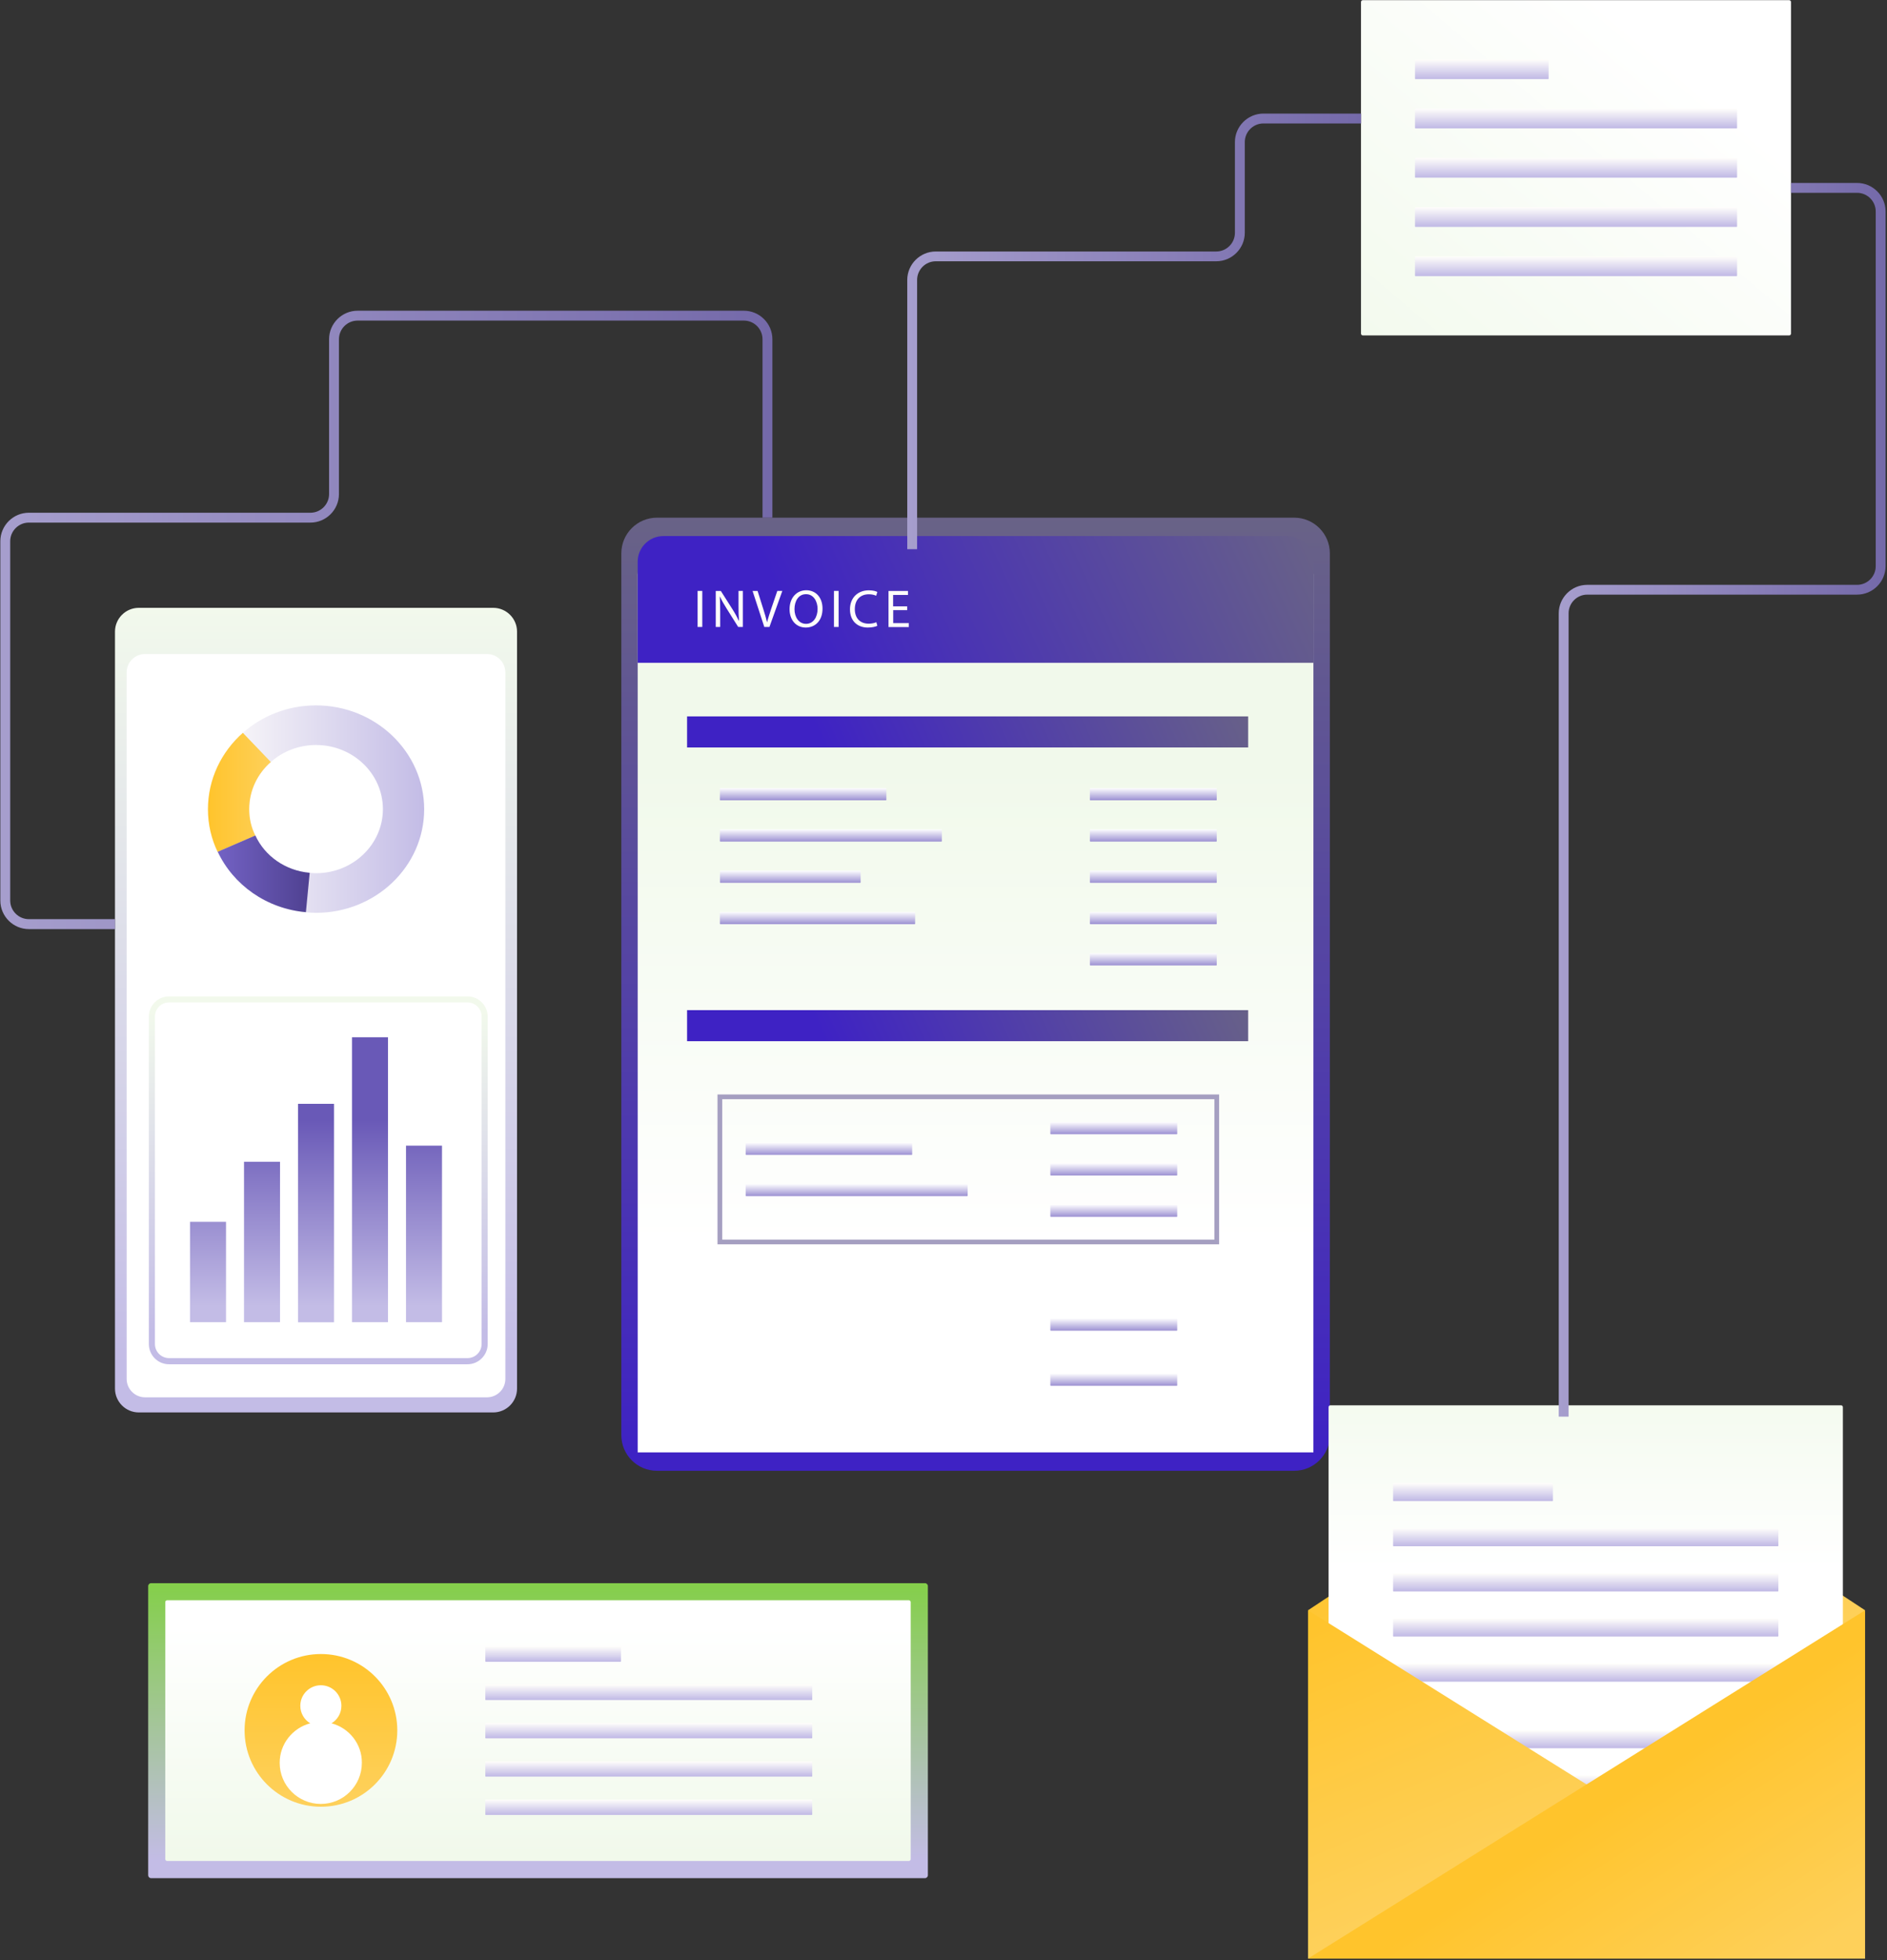 <svg width="1197" height="1243" viewBox="0 0 1197 1243" fill="none" xmlns="http://www.w3.org/2000/svg">
<rect x="0" y="0" width="1197" height="1243" fill="#333333" stroke="none"/>
<path d="M394.135 910.103V350.908C394.135 338.451 404.249 328.288 416.761 328.288H820.951C833.41 328.288 843.576 338.399 843.576 350.908V910.103C843.576 922.56 833.463 932.723 820.951 932.723H416.761C404.249 932.723 394.135 922.612 394.135 910.103Z" fill="url(#paint0_linear_36_1633)"/>
<path d="M833.15 364.303V921.049H404.51V364.303C404.51 350.856 415.405 340.015 428.804 340.015H808.804C822.254 339.963 833.15 350.856 833.15 364.303Z" fill="url(#paint1_linear_36_1633)"/>
<path d="M833.15 356.224V420.332H404.51V356.224C404.51 347.259 411.808 339.963 420.775 339.963H816.884C825.851 339.963 833.15 347.259 833.15 356.224Z" fill="url(#paint2_linear_36_1633)"/>
<path d="M791.756 454.314H435.842V474.015H791.756V454.314Z" fill="url(#paint3_linear_36_1633)"/>
<path d="M791.756 640.591H435.842V660.292H791.756V640.591Z" fill="url(#paint4_linear_36_1633)"/>
<path d="M561.952 507.528H456.956C456.799 507.528 456.643 507.372 456.643 507.216V500.075C456.643 499.919 456.799 499.763 456.956 499.763H561.952C562.109 499.763 562.265 499.919 562.265 500.075V507.216C562.265 507.372 562.161 507.528 561.952 507.528Z" fill="url(#paint5_linear_36_1633)"/>
<path d="M771.528 507.528H691.66C691.504 507.528 691.347 507.372 691.347 507.216V500.075C691.347 499.919 691.504 499.763 691.66 499.763H771.528C771.685 499.763 771.841 499.919 771.841 500.075V507.216C771.841 507.372 771.737 507.528 771.528 507.528Z" fill="url(#paint6_linear_36_1633)"/>
<path d="M771.528 533.693H691.66C691.504 533.693 691.347 533.536 691.347 533.38V526.239C691.347 526.083 691.504 525.927 691.66 525.927H771.528C771.685 525.927 771.841 526.083 771.841 526.239V533.38C771.841 533.588 771.737 533.693 771.528 533.693Z" fill="url(#paint7_linear_36_1633)"/>
<path d="M771.528 559.857H691.66C691.504 559.857 691.347 559.701 691.347 559.544V552.404C691.347 552.247 691.504 552.091 691.66 552.091H771.528C771.685 552.091 771.841 552.247 771.841 552.404V559.544C771.841 559.753 771.737 559.857 771.528 559.857Z" fill="url(#paint8_linear_36_1633)"/>
<path d="M746.452 719.292H666.584C666.427 719.292 666.271 719.136 666.271 718.979V711.839C666.271 711.683 666.427 711.526 666.584 711.526H746.452C746.608 711.526 746.765 711.683 746.765 711.839V718.979C746.765 719.188 746.661 719.292 746.452 719.292Z" fill="url(#paint9_linear_36_1633)"/>
<path d="M746.452 745.456H666.584C666.427 745.456 666.271 745.3 666.271 745.144V738.003C666.271 737.847 666.427 737.69 666.584 737.69H746.452C746.608 737.69 746.765 737.847 746.765 738.003V745.144C746.765 745.352 746.661 745.456 746.452 745.456Z" fill="url(#paint10_linear_36_1633)"/>
<path d="M746.452 771.673H666.584C666.427 771.673 666.271 771.516 666.271 771.36V764.22C666.271 764.063 666.427 763.907 666.584 763.907H746.452C746.608 763.907 746.765 764.063 746.765 764.22V771.36C746.765 771.516 746.661 771.673 746.452 771.673Z" fill="url(#paint11_linear_36_1633)"/>
<path d="M746.452 843.859H666.584C666.427 843.859 666.271 843.702 666.271 843.546V836.406C666.271 836.249 666.427 836.093 666.584 836.093H746.452C746.608 836.093 746.765 836.249 746.765 836.406V843.546C746.765 843.755 746.661 843.859 746.452 843.859Z" fill="url(#paint12_linear_36_1633)"/>
<path d="M746.452 878.831H666.584C666.427 878.831 666.271 878.675 666.271 878.519V871.378C666.271 871.222 666.427 871.065 666.584 871.065H746.452C746.608 871.065 746.765 871.222 746.765 871.378V878.519C746.765 878.675 746.661 878.831 746.452 878.831Z" fill="url(#paint13_linear_36_1633)"/>
<path d="M771.528 586.073H691.66C691.504 586.073 691.347 585.917 691.347 585.761V578.62C691.347 578.464 691.504 578.307 691.66 578.307H771.528C771.685 578.307 771.841 578.464 771.841 578.62V585.761C771.841 585.917 771.737 586.073 771.528 586.073Z" fill="url(#paint14_linear_36_1633)"/>
<path d="M771.528 612.238H691.66C691.504 612.238 691.347 612.081 691.347 611.925V604.784C691.347 604.628 691.504 604.472 691.66 604.472H771.528C771.685 604.472 771.841 604.628 771.841 604.784V611.925C771.841 612.081 771.737 612.238 771.528 612.238Z" fill="url(#paint15_linear_36_1633)"/>
<path d="M597.142 533.693H456.956C456.799 533.693 456.643 533.536 456.643 533.38V526.239C456.643 526.083 456.799 525.927 456.956 525.927H597.142C597.299 525.927 597.455 526.083 597.455 526.239V533.38C597.455 533.588 597.351 533.693 597.142 533.693Z" fill="url(#paint16_linear_36_1633)"/>
<path d="M578.322 732.374H473.326C473.169 732.374 473.013 732.218 473.013 732.061V724.921C473.013 724.765 473.169 724.608 473.326 724.608H578.322C578.478 724.608 578.635 724.765 578.635 724.921V732.061C578.635 732.27 578.478 732.374 578.322 732.374Z" fill="url(#paint17_linear_36_1633)"/>
<path d="M613.512 758.538H473.326C473.169 758.538 473.013 758.382 473.013 758.226V751.085C473.013 750.929 473.169 750.772 473.326 750.772H613.512C613.668 750.772 613.825 750.929 613.825 751.085V758.226C613.773 758.434 613.668 758.538 613.512 758.538Z" fill="url(#paint18_linear_36_1633)"/>
<path d="M545.634 559.857H457.008C456.851 559.857 456.695 559.701 456.695 559.544V552.404C456.695 552.247 456.851 552.091 457.008 552.091H545.634C545.791 552.091 545.947 552.247 545.947 552.404V559.544C545.895 559.753 545.791 559.857 545.634 559.857Z" fill="url(#paint19_linear_36_1633)"/>
<path d="M580.199 586.073H456.956C456.799 586.073 456.643 585.917 456.643 585.761V578.62C456.643 578.464 456.799 578.307 456.956 578.307H580.199C580.355 578.307 580.512 578.464 580.512 578.62V585.761C580.512 585.917 580.355 586.073 580.199 586.073Z" fill="url(#paint20_linear_36_1633)"/>
<path d="M771.841 695.577H456.643V787.621H771.841V695.577Z" stroke="#A59FC1" stroke-width="3" stroke-miterlimit="10"/>
<path d="M445.486 374.727V397.607H442.515V374.727H445.486ZM454.036 397.66V374.779H457.268L464.619 386.35C466.34 389.06 467.643 391.457 468.738 393.803L468.79 393.751C468.529 390.675 468.477 387.913 468.477 384.317V374.727H471.24V397.607H468.269L460.97 385.985C459.354 383.431 457.842 380.825 456.695 378.323L456.591 378.375C456.747 381.242 456.851 384.004 456.851 387.809V397.607H454.036V397.66ZM484.847 397.66L477.392 374.779H480.572L484.117 386.037C485.108 389.112 485.942 391.926 486.567 394.584H486.619C487.245 391.926 488.236 389.06 489.226 386.037L493.084 374.727H496.264L488.079 397.607H484.847V397.66ZM521.757 385.933C521.757 393.803 516.961 397.972 511.122 397.972C505.075 397.972 500.852 393.281 500.852 386.35C500.852 379.053 505.387 374.31 511.487 374.31C517.743 374.362 521.757 379.157 521.757 385.933ZM503.98 386.35C503.98 391.249 506.639 395.627 511.279 395.627C515.971 395.627 518.629 391.301 518.629 386.141C518.629 381.607 516.231 376.812 511.331 376.812C506.43 376.759 503.98 381.294 503.98 386.35ZM531.975 374.727V397.607H529.004V374.727H531.975ZM556.53 396.878C555.435 397.399 553.246 397.972 550.483 397.972C544.018 397.972 539.17 393.907 539.17 386.402C539.17 379.209 544.018 374.362 551.108 374.362C553.976 374.362 555.748 374.987 556.53 375.404L555.8 377.802C554.653 377.281 553.089 376.864 551.161 376.864C545.791 376.864 542.246 380.304 542.246 386.297C542.246 391.926 545.478 395.523 551.056 395.523C552.881 395.523 554.706 395.158 555.905 394.584L556.53 396.878ZM575.507 386.923H566.592V395.158H576.497V397.66H563.62V374.779H575.976V377.281H566.54V384.525H575.455V386.923H575.507Z" fill="#FFFEFB"/>
<path d="M829.73 1021.18L1005.89 904.691L1183.09 1021.18L1006.41 1242.06L829.73 1021.18Z" fill="url(#paint21_linear_36_1633)"/>
<path d="M1167.87 1226.74H843.911C843.285 1226.74 842.764 1226.22 842.764 1225.59V892.338C842.764 891.713 843.285 891.192 843.911 891.192H1167.87C1168.49 891.192 1169.01 891.713 1169.01 892.338V1225.59C1169.01 1226.22 1168.49 1226.74 1167.87 1226.74Z" fill="url(#paint22_linear_36_1633)"/>
<path d="M984.775 951.964H884.001C883.845 951.964 883.688 951.807 883.688 951.651V940.81C883.688 940.654 883.845 940.497 884.001 940.497H984.775C984.931 940.497 985.088 940.654 985.088 940.81V951.651C985.088 951.859 984.931 951.964 984.775 951.964Z" fill="url(#paint23_linear_36_1633)"/>
<path d="M1127.78 980.577H884.001C883.845 980.577 883.688 980.421 883.688 980.265V969.424C883.688 969.267 883.845 969.111 884.001 969.111H1127.78C1127.93 969.111 1128.09 969.267 1128.09 969.424V980.265C1128.04 980.473 1127.93 980.577 1127.78 980.577Z" fill="url(#paint24_linear_36_1633)"/>
<path d="M1127.78 1009.24H884.001C883.845 1009.24 883.688 1009.09 883.688 1008.93V998.09C883.688 997.933 883.845 997.777 884.001 997.777H1127.78C1127.93 997.777 1128.09 997.933 1128.09 998.09V1008.93C1128.04 1009.09 1127.93 1009.24 1127.78 1009.24Z" fill="url(#paint25_linear_36_1633)"/>
<path d="M1127.78 1037.86H884.001C883.845 1037.86 883.688 1037.7 883.688 1037.54V1026.7C883.688 1026.55 883.845 1026.39 884.001 1026.39H1127.78C1127.93 1026.39 1128.09 1026.55 1128.09 1026.7V1037.54C1128.04 1037.7 1127.93 1037.86 1127.78 1037.86Z" fill="url(#paint26_linear_36_1633)"/>
<path d="M1127.78 1066.47H884.001C883.845 1066.47 883.688 1066.31 883.688 1066.16V1055.32C883.688 1055.16 883.845 1055 884.001 1055H1127.78C1127.93 1055 1128.09 1055.16 1128.09 1055.32V1066.16C1128.04 1066.31 1127.93 1066.47 1127.78 1066.47Z" fill="url(#paint27_linear_36_1633)"/>
<path d="M1127.78 1108.69H884.001C883.845 1108.69 883.688 1108.53 883.688 1108.38V1097.53C883.688 1097.38 883.845 1097.22 884.001 1097.22H1127.78C1127.93 1097.22 1128.09 1097.38 1128.09 1097.53V1108.38C1128.04 1108.58 1127.93 1108.69 1127.78 1108.69Z" fill="url(#paint28_linear_36_1633)"/>
<path d="M1127.78 1137.35H884.001C883.845 1137.35 883.688 1137.2 883.688 1137.04V1126.2C883.688 1126.04 883.845 1125.89 884.001 1125.89H1127.78C1127.93 1125.89 1128.09 1126.04 1128.09 1126.2V1137.04C1128.04 1137.2 1127.93 1137.35 1127.78 1137.35Z" fill="url(#paint29_linear_36_1633)"/>
<path d="M1127.78 1165.97H884.001C883.845 1165.97 883.688 1165.81 883.688 1165.66V1154.81C883.688 1154.66 883.845 1154.5 884.001 1154.5H1127.78C1127.93 1154.5 1128.09 1154.66 1128.09 1154.81V1165.66C1128.04 1165.81 1127.93 1165.97 1127.78 1165.97Z" fill="url(#paint30_linear_36_1633)"/>
<path d="M829.73 1021.18L1183.09 1242.06H829.73V1021.18Z" fill="url(#paint31_linear_36_1633)"/>
<path d="M1183.09 1021.18L829.73 1242.06H1183.09V1021.18Z" fill="url(#paint32_linear_36_1633)"/>
<path d="M312.859 895.718H88.06C79.719 895.718 72.941 888.943 72.941 880.603V400.578C72.941 392.239 79.719 385.463 88.06 385.463H312.859C321.2 385.463 327.978 392.239 327.978 400.578V880.603C327.978 888.943 321.2 895.718 312.859 895.718Z" fill="url(#paint33_linear_36_1633)"/>
<path d="M308.897 886.128H92.022C85.61 886.128 80.344 880.916 80.344 874.453V426.43C80.344 419.967 85.558 414.755 92.022 414.755H308.897C315.361 414.755 320.575 419.967 320.575 426.43V874.453C320.575 880.916 315.361 886.128 308.897 886.128Z" fill="white"/>
<path d="M200.407 447.33C182.578 447.33 166.312 453.949 154.113 464.686C140.506 476.726 131.956 493.925 131.956 513.157C131.956 522.852 134.146 532.025 138.108 540.208C148.013 561.264 169.075 576.275 194.047 578.516C196.237 578.724 198.27 578.881 200.46 578.881C238.308 578.881 269.067 549.485 269.067 513.157C269.015 476.83 238.256 447.33 200.407 447.33ZM200.407 553.759C199.104 553.759 197.853 553.655 196.55 553.55H196.445C181.014 552.143 167.98 542.918 161.985 529.94V529.836C159.431 524.728 158.127 519.203 158.127 513.157C158.127 501.222 163.445 490.589 171.89 483.188C179.345 476.465 189.512 472.452 200.46 472.452C223.972 472.452 242.896 490.746 242.896 513.157C242.844 535.569 223.919 553.759 200.407 553.759Z" fill="url(#paint34_linear_36_1633)"/>
<path d="M158.075 513.157C158.075 519.151 159.378 524.728 161.933 529.836V529.94L138.056 540.26C134.094 532.025 131.904 522.904 131.904 513.21C131.904 494.029 140.454 476.778 154.061 464.738L171.786 483.241C163.393 490.589 158.075 501.222 158.075 513.157Z" fill="url(#paint35_linear_36_1633)"/>
<path d="M196.445 553.498L194.047 578.464C169.075 576.275 148.013 561.212 138.108 540.156L161.985 529.836C167.98 542.866 181.014 552.143 196.445 553.498Z" fill="url(#paint36_linear_36_1633)"/>
<path d="M143.374 774.852H120.539V838.491H143.374V774.852Z" fill="url(#paint37_linear_36_1633)"/>
<path d="M177.625 736.752H154.791V838.49H177.625V736.752Z" fill="url(#paint38_linear_36_1633)"/>
<path d="M211.877 700.008H189.042V838.543H211.877V700.008Z" fill="url(#paint39_linear_36_1633)"/>
<path d="M246.128 657.79H223.294V838.49H246.128V657.79Z" fill="url(#paint40_linear_36_1633)"/>
<path d="M280.38 726.537H257.546V838.491H280.38V726.537Z" fill="url(#paint41_linear_36_1633)"/>
<path d="M296.541 865.176H107.245C100.155 865.176 94.42 859.443 94.42 852.354V644.708C94.42 637.62 100.155 631.887 107.245 631.887H296.541C303.631 631.887 309.366 637.62 309.366 644.708V852.354C309.366 859.391 303.579 865.176 296.541 865.176ZM107.245 635.691C102.292 635.691 98.278 639.705 98.278 644.656V852.302C98.278 857.254 102.292 861.267 107.245 861.267H296.541C301.494 861.267 305.508 857.254 305.508 852.302V644.656C305.508 639.705 301.494 635.691 296.541 635.691H107.245Z" fill="url(#paint42_linear_36_1633)"/>
<path d="M1134.95 212.704H864.482C863.856 212.704 863.335 212.183 863.335 211.557V1.253C863.335 0.628 863.856 0.106 864.482 0.106H1134.95C1135.58 0.106 1136.1 0.628 1136.1 1.253V211.557C1136.1 212.183 1135.58 212.704 1134.95 212.704Z" fill="url(#paint43_linear_36_1633)"/>
<path d="M982.043 50.194H897.899C897.743 50.194 897.587 50.037 897.587 49.881V37.998C897.587 37.841 897.743 37.685 897.899 37.685H982.043C982.199 37.685 982.355 37.841 982.355 37.998V49.881C982.355 50.037 982.199 50.194 982.043 50.194Z" fill="url(#paint44_linear_36_1633)"/>
<path d="M1101.58 81.414H897.899C897.743 81.414 897.587 81.257 897.587 81.101V69.218C897.587 69.061 897.743 68.905 897.899 68.905H1101.58C1101.74 68.905 1101.9 69.061 1101.9 69.218V81.101C1101.9 81.309 1101.74 81.414 1101.58 81.414Z" fill="url(#paint45_linear_36_1633)"/>
<path d="M1101.58 112.686H897.899C897.743 112.686 897.587 112.529 897.587 112.373V100.49C897.587 100.333 897.743 100.177 897.899 100.177H1101.58C1101.74 100.177 1101.9 100.333 1101.9 100.49V112.373C1101.9 112.529 1101.74 112.686 1101.58 112.686Z" fill="url(#paint46_linear_36_1633)"/>
<path d="M1101.58 143.906H897.899C897.743 143.906 897.587 143.749 897.587 143.593V131.709C897.587 131.553 897.743 131.397 897.899 131.397H1101.58C1101.74 131.397 1101.9 131.553 1101.9 131.709V143.593C1101.9 143.749 1101.74 143.906 1101.58 143.906Z" fill="url(#paint47_linear_36_1633)"/>
<path d="M1101.58 175.125H897.899C897.743 175.125 897.587 174.969 897.587 174.813V162.929C897.587 162.773 897.743 162.617 897.899 162.617H1101.58C1101.74 162.617 1101.9 162.773 1101.9 162.929V174.813C1101.9 174.969 1101.74 175.125 1101.58 175.125Z" fill="url(#paint48_linear_36_1633)"/>
<path d="M94 1189.23V1005.82C94 1004.83 94.834 1004 95.825 1004H586.764C587.755 1004 588.589 1004.83 588.589 1005.82V1189.23C588.589 1190.22 587.755 1191.06 586.764 1191.06H95.825C94.782 1191.06 94 1190.22 94 1189.23Z" fill="url(#paint49_linear_36_1633)"/>
<path d="M576.546 1180.17H105.991C105.365 1180.17 104.844 1179.64 104.844 1179.02V1015.99C104.844 1015.36 105.365 1014.84 105.991 1014.84H576.546C577.172 1014.84 577.693 1015.36 577.693 1015.99V1179.02C577.693 1179.64 577.172 1180.17 576.546 1180.17Z" fill="url(#paint50_linear_36_1633)"/>
<path d="M393.61 1053.83H308.164C308.007 1053.83 307.851 1053.67 307.851 1053.51V1044.39C307.851 1044.24 308.007 1044.08 308.164 1044.08H393.61C393.767 1044.08 393.923 1044.24 393.923 1044.39V1053.51C393.923 1053.67 393.767 1053.83 393.61 1053.83Z" fill="url(#paint51_linear_36_1633)"/>
<path d="M514.925 1078.11H308.164C308.007 1078.11 307.851 1077.96 307.851 1077.8V1068.68C307.851 1068.52 308.007 1068.37 308.164 1068.37H514.925C515.081 1068.37 515.237 1068.52 515.237 1068.68V1077.8C515.237 1077.96 515.081 1078.11 514.925 1078.11Z" fill="url(#paint52_linear_36_1633)"/>
<path d="M514.925 1102.4H308.164C308.007 1102.4 307.851 1102.25 307.851 1102.09V1092.97C307.851 1092.81 308.007 1092.66 308.164 1092.66H514.925C515.081 1092.66 515.237 1092.81 515.237 1092.97V1102.09C515.237 1102.25 515.081 1102.4 514.925 1102.4Z" fill="url(#paint53_linear_36_1633)"/>
<path d="M514.925 1126.69H308.164C308.007 1126.69 307.851 1126.53 307.851 1126.38V1117.26C307.851 1117.1 308.007 1116.94 308.164 1116.94H514.925C515.081 1116.94 515.237 1117.1 515.237 1117.26V1126.38C515.237 1126.53 515.081 1126.69 514.925 1126.69Z" fill="url(#paint54_linear_36_1633)"/>
<path d="M514.925 1150.98H308.164C308.007 1150.98 307.851 1150.82 307.851 1150.67V1141.54C307.851 1141.39 308.007 1141.23 308.164 1141.23H514.925C515.081 1141.23 515.237 1141.39 515.237 1141.54V1150.67C515.237 1150.82 515.081 1150.98 514.925 1150.98Z" fill="url(#paint55_linear_36_1633)"/>
<path d="M203.584 1145.77C230.332 1145.77 252.016 1124.09 252.016 1097.35C252.016 1070.61 230.332 1048.93 203.584 1048.93C176.836 1048.93 155.152 1070.61 155.152 1097.35C155.152 1124.09 176.836 1145.77 203.584 1145.77Z" fill="url(#paint56_linear_36_1633)"/>
<path d="M210.309 1092.86C214.063 1090.57 216.565 1086.51 216.565 1081.76C216.565 1074.57 210.727 1068.73 203.532 1068.73C196.338 1068.73 190.499 1074.57 190.499 1081.76C190.499 1086.45 193.001 1090.57 196.755 1092.86C185.65 1095.84 177.413 1105.89 177.413 1117.93C177.413 1132.32 189.091 1143.99 203.48 1143.99C217.869 1143.99 229.547 1132.32 229.547 1117.93C229.651 1105.89 221.414 1095.84 210.309 1092.86Z" fill="white"/>
<path d="M581.763 348.288H575.507V177.575C575.507 167.62 583.64 159.489 593.597 159.489H771.528C778.045 159.489 783.362 154.173 783.362 147.658V90.118C783.362 80.163 791.495 72.032 801.453 72.032H863.387V78.286H801.453C794.936 78.286 789.618 83.603 789.618 90.118V147.606C789.618 157.561 781.486 165.692 771.528 165.692H593.597C587.08 165.692 581.763 171.008 581.763 177.523V348.288Z" fill="url(#paint57_linear_36_1633)"/>
<path d="M72.941 589.2H18.306C8.348 589.2 0.215 581.07 0.215 571.115V343.246C0.215 333.291 8.348 325.161 18.306 325.161H196.914C203.431 325.161 208.749 319.844 208.749 313.329V215.135C208.749 205.18 216.881 197.05 226.839 197.05H471.866C481.823 197.05 489.956 205.18 489.956 215.135V328.288H483.7V215.135C483.7 208.62 478.382 203.304 471.866 203.304H226.839C220.322 203.304 215.005 208.62 215.005 215.135V313.329C215.005 323.284 206.872 331.415 196.914 331.415H18.306C11.789 331.415 6.471 336.731 6.471 343.246V571.063C6.471 577.578 11.789 582.894 18.306 582.894H72.993V589.2H72.941Z" fill="url(#paint58_linear_36_1633)"/>
<path d="M995.024 898.381H988.768V388.974C988.768 379.019 996.9 370.888 1006.86 370.888H1178.01C1184.53 370.888 1189.85 365.572 1189.85 359.057V134.107C1189.85 127.592 1184.53 122.276 1178.01 122.276H1136.1V116.021H1178.01C1187.97 116.021 1196.1 124.152 1196.1 134.107V359.005C1196.1 368.96 1187.97 377.09 1178.01 377.09H1006.86C1000.34 377.09 995.024 382.407 995.024 388.922V898.381Z" fill="url(#paint59_linear_36_1633)"/>
<defs>
<linearGradient id="paint0_linear_36_1633" x1="618.82" y1="323.224" x2="618.82" y2="927.636" gradientUnits="userSpaceOnUse">
<stop stop-color="#696386"/>
<stop offset="0.995" stop-color="#3E22C4"/>
</linearGradient>
<linearGradient id="paint1_linear_36_1633" x1="618.82" y1="486.262" x2="618.82" y2="790.459" gradientUnits="userSpaceOnUse">
<stop stop-color="#F1F9EB"/>
<stop offset="0.995" stop-color="white"/>
</linearGradient>
<linearGradient id="paint2_linear_36_1633" x1="820.192" y1="290.881" x2="516.38" y2="430.036" gradientUnits="userSpaceOnUse">
<stop stop-color="#696386"/>
<stop offset="0.995" stop-color="#3E22C4"/>
</linearGradient>
<linearGradient id="paint3_linear_36_1633" x1="774.715" y1="390.484" x2="533.494" y2="500.97" gradientUnits="userSpaceOnUse">
<stop stop-color="#696386"/>
<stop offset="0.995" stop-color="#3E22C4"/>
</linearGradient>
<linearGradient id="paint4_linear_36_1633" x1="774.715" y1="576.772" x2="533.494" y2="687.259" gradientUnits="userSpaceOnUse">
<stop stop-color="#696386"/>
<stop offset="0.995" stop-color="#3E22C4"/>
</linearGradient>
<linearGradient id="paint5_linear_36_1633" x1="509.472" y1="499.659" x2="509.472" y2="508.668" gradientUnits="userSpaceOnUse">
<stop stop-color="white"/>
<stop offset="1" stop-color="#8E81CC"/>
</linearGradient>
<linearGradient id="paint6_linear_36_1633" x1="731.618" y1="499.66" x2="731.618" y2="508.668" gradientUnits="userSpaceOnUse">
<stop stop-color="white"/>
<stop offset="1" stop-color="#8E81CC"/>
</linearGradient>
<linearGradient id="paint7_linear_36_1633" x1="731.618" y1="525.832" x2="731.618" y2="534.841" gradientUnits="userSpaceOnUse">
<stop stop-color="white"/>
<stop offset="1" stop-color="#8E81CC"/>
</linearGradient>
<linearGradient id="paint8_linear_36_1633" x1="731.618" y1="552.006" x2="731.618" y2="561.013" gradientUnits="userSpaceOnUse">
<stop stop-color="white"/>
<stop offset="1" stop-color="#8E81CC"/>
</linearGradient>
<linearGradient id="paint9_linear_36_1633" x1="706.546" y1="711.427" x2="706.546" y2="720.435" gradientUnits="userSpaceOnUse">
<stop stop-color="white"/>
<stop offset="1" stop-color="#8E81CC"/>
</linearGradient>
<linearGradient id="paint10_linear_36_1633" x1="706.546" y1="737.6" x2="706.546" y2="746.608" gradientUnits="userSpaceOnUse">
<stop stop-color="white"/>
<stop offset="1" stop-color="#8E81CC"/>
</linearGradient>
<linearGradient id="paint11_linear_36_1633" x1="706.546" y1="763.773" x2="706.546" y2="772.781" gradientUnits="userSpaceOnUse">
<stop stop-color="white"/>
<stop offset="1" stop-color="#8E81CC"/>
</linearGradient>
<linearGradient id="paint12_linear_36_1633" x1="706.546" y1="836.008" x2="706.546" y2="845.016" gradientUnits="userSpaceOnUse">
<stop stop-color="white"/>
<stop offset="1" stop-color="#8E81CC"/>
</linearGradient>
<linearGradient id="paint13_linear_36_1633" x1="706.546" y1="870.934" x2="706.546" y2="879.942" gradientUnits="userSpaceOnUse">
<stop stop-color="white"/>
<stop offset="1" stop-color="#8E81CC"/>
</linearGradient>
<linearGradient id="paint14_linear_36_1633" x1="731.618" y1="578.179" x2="731.618" y2="587.187" gradientUnits="userSpaceOnUse">
<stop stop-color="white"/>
<stop offset="1" stop-color="#8E81CC"/>
</linearGradient>
<linearGradient id="paint15_linear_36_1633" x1="731.618" y1="604.352" x2="731.618" y2="613.36" gradientUnits="userSpaceOnUse">
<stop stop-color="white"/>
<stop offset="1" stop-color="#8E81CC"/>
</linearGradient>
<linearGradient id="paint16_linear_36_1633" x1="527.063" y1="525.832" x2="527.063" y2="534.84" gradientUnits="userSpaceOnUse">
<stop stop-color="white"/>
<stop offset="1" stop-color="#8E81CC"/>
</linearGradient>
<linearGradient id="paint17_linear_36_1633" x1="525.803" y1="724.513" x2="525.803" y2="733.521" gradientUnits="userSpaceOnUse">
<stop stop-color="white"/>
<stop offset="1" stop-color="#8E81CC"/>
</linearGradient>
<linearGradient id="paint18_linear_36_1633" x1="543.394" y1="750.686" x2="543.394" y2="759.694" gradientUnits="userSpaceOnUse">
<stop stop-color="white"/>
<stop offset="1" stop-color="#8E81CC"/>
</linearGradient>
<linearGradient id="paint19_linear_36_1633" x1="501.29" y1="552.006" x2="501.29" y2="561.013" gradientUnits="userSpaceOnUse">
<stop stop-color="white"/>
<stop offset="1" stop-color="#8E81CC"/>
</linearGradient>
<linearGradient id="paint20_linear_36_1633" x1="518.588" y1="578.178" x2="518.588" y2="587.187" gradientUnits="userSpaceOnUse">
<stop stop-color="white"/>
<stop offset="1" stop-color="#8E81CC"/>
</linearGradient>
<linearGradient id="paint21_linear_36_1633" x1="967.496" y1="930.876" x2="1036.03" y2="1089.97" gradientUnits="userSpaceOnUse">
<stop stop-color="#FFC42C"/>
<stop offset="0.995" stop-color="#FED05A"/>
</linearGradient>
<linearGradient id="paint22_linear_36_1633" x1="1005.87" y1="859.173" x2="1005.87" y2="995.522" gradientUnits="userSpaceOnUse">
<stop stop-color="#F1F9EB"/>
<stop offset="0.995" stop-color="white"/>
</linearGradient>
<linearGradient id="paint23_linear_36_1633" x1="934.38" y1="940.519" x2="934.38" y2="951.337" gradientUnits="userSpaceOnUse">
<stop stop-color="#FFFEFB"/>
<stop offset="1" stop-color="#C3BCE6"/>
</linearGradient>
<linearGradient id="paint24_linear_36_1633" x1="1005.87" y1="969.138" x2="1005.87" y2="979.957" gradientUnits="userSpaceOnUse">
<stop stop-color="#FFFEFB"/>
<stop offset="1" stop-color="#C3BCE6"/>
</linearGradient>
<linearGradient id="paint25_linear_36_1633" x1="1005.87" y1="997.758" x2="1005.87" y2="1008.58" gradientUnits="userSpaceOnUse">
<stop stop-color="#FFFEFB"/>
<stop offset="1" stop-color="#C3BCE6"/>
</linearGradient>
<linearGradient id="paint26_linear_36_1633" x1="1005.87" y1="1026.38" x2="1005.87" y2="1037.2" gradientUnits="userSpaceOnUse">
<stop stop-color="#FFFEFB"/>
<stop offset="1" stop-color="#C3BCE6"/>
</linearGradient>
<linearGradient id="paint27_linear_36_1633" x1="1005.87" y1="1055" x2="1005.87" y2="1065.82" gradientUnits="userSpaceOnUse">
<stop stop-color="#FFFEFB"/>
<stop offset="1" stop-color="#C3BCE6"/>
</linearGradient>
<linearGradient id="paint28_linear_36_1633" x1="1005.87" y1="1097.25" x2="1005.87" y2="1108.07" gradientUnits="userSpaceOnUse">
<stop stop-color="#FFFEFB"/>
<stop offset="1" stop-color="#C3BCE6"/>
</linearGradient>
<linearGradient id="paint29_linear_36_1633" x1="1005.87" y1="1125.87" x2="1005.87" y2="1136.69" gradientUnits="userSpaceOnUse">
<stop stop-color="#FFFEFB"/>
<stop offset="1" stop-color="#C3BCE6"/>
</linearGradient>
<linearGradient id="paint30_linear_36_1633" x1="1005.87" y1="1154.49" x2="1005.87" y2="1165.3" gradientUnits="userSpaceOnUse">
<stop stop-color="#FFFEFB"/>
<stop offset="1" stop-color="#C3BCE6"/>
</linearGradient>
<linearGradient id="paint31_linear_36_1633" x1="902.32" y1="1000.54" x2="978.071" y2="1176.39" gradientUnits="userSpaceOnUse">
<stop stop-color="#FFC42C"/>
<stop offset="0.995" stop-color="#FED05A"/>
</linearGradient>
<linearGradient id="paint32_linear_36_1633" x1="1015.91" y1="1146.22" x2="1098.06" y2="1272.63" gradientUnits="userSpaceOnUse">
<stop stop-color="#FFC42C"/>
<stop offset="0.995" stop-color="#FED05A"/>
</linearGradient>
<linearGradient id="paint33_linear_36_1633" x1="200.465" y1="385.481" x2="200.465" y2="866.968" gradientUnits="userSpaceOnUse">
<stop stop-color="#F2F9EC"/>
<stop offset="1" stop-color="#C3BCE6"/>
</linearGradient>
<linearGradient id="paint34_linear_36_1633" x1="131.941" y1="513.096" x2="268.989" y2="513.096" gradientUnits="userSpaceOnUse">
<stop stop-color="#FFFEFB"/>
<stop offset="1" stop-color="#C3BCE6"/>
</linearGradient>
<linearGradient id="paint35_linear_36_1633" x1="131.941" y1="502.454" x2="171.838" y2="502.454" gradientUnits="userSpaceOnUse">
<stop stop-color="#FFC42C"/>
<stop offset="0.995" stop-color="#FED05A"/>
</linearGradient>
<linearGradient id="paint36_linear_36_1633" x1="138.088" y1="554.218" x2="196.426" y2="554.218" gradientUnits="userSpaceOnUse">
<stop stop-color="#7362C4"/>
<stop offset="1" stop-color="#4F4191"/>
</linearGradient>
<linearGradient id="paint37_linear_36_1633" x1="131.953" y1="710.215" x2="131.953" y2="828.412" gradientUnits="userSpaceOnUse">
<stop stop-color="#6959B7"/>
<stop offset="1" stop-color="#C3BCE6"/>
</linearGradient>
<linearGradient id="paint38_linear_36_1633" x1="166.209" y1="710.215" x2="166.209" y2="828.412" gradientUnits="userSpaceOnUse">
<stop stop-color="#6959B7"/>
<stop offset="1" stop-color="#C3BCE6"/>
</linearGradient>
<linearGradient id="paint39_linear_36_1633" x1="200.465" y1="710.215" x2="200.465" y2="828.412" gradientUnits="userSpaceOnUse">
<stop stop-color="#6959B7"/>
<stop offset="1" stop-color="#C3BCE6"/>
</linearGradient>
<linearGradient id="paint40_linear_36_1633" x1="234.721" y1="710.215" x2="234.721" y2="828.412" gradientUnits="userSpaceOnUse">
<stop stop-color="#6959B7"/>
<stop offset="1" stop-color="#C3BCE6"/>
</linearGradient>
<linearGradient id="paint41_linear_36_1633" x1="268.977" y1="710.215" x2="268.977" y2="828.413" gradientUnits="userSpaceOnUse">
<stop stop-color="#6959B7"/>
<stop offset="1" stop-color="#C3BCE6"/>
</linearGradient>
<linearGradient id="paint42_linear_36_1633" x1="201.88" y1="641.835" x2="201.88" y2="844.515" gradientUnits="userSpaceOnUse">
<stop stop-color="#F2F9EC"/>
<stop offset="1" stop-color="#C3BCE6"/>
</linearGradient>
<linearGradient id="paint43_linear_36_1633" x1="862.193" y1="268.335" x2="1060.64" y2="34.586" gradientUnits="userSpaceOnUse">
<stop stop-color="#F1F9EB"/>
<stop offset="0.995" stop-color="white"/>
</linearGradient>
<linearGradient id="paint44_linear_36_1633" x1="939.977" y1="37.682" x2="939.977" y2="49.489" gradientUnits="userSpaceOnUse">
<stop stop-color="#FFFEFB"/>
<stop offset="1" stop-color="#C3BCE6"/>
</linearGradient>
<linearGradient id="paint45_linear_36_1633" x1="999.739" y1="68.916" x2="999.739" y2="80.723" gradientUnits="userSpaceOnUse">
<stop stop-color="#FFFEFB"/>
<stop offset="1" stop-color="#C3BCE6"/>
</linearGradient>
<linearGradient id="paint46_linear_36_1633" x1="999.739" y1="100.15" x2="999.739" y2="111.956" gradientUnits="userSpaceOnUse">
<stop stop-color="#FFFEFB"/>
<stop offset="1" stop-color="#C3BCE6"/>
</linearGradient>
<linearGradient id="paint47_linear_36_1633" x1="999.739" y1="131.383" x2="999.739" y2="143.19" gradientUnits="userSpaceOnUse">
<stop stop-color="#FFFEFB"/>
<stop offset="1" stop-color="#C3BCE6"/>
</linearGradient>
<linearGradient id="paint48_linear_36_1633" x1="999.739" y1="162.617" x2="999.739" y2="174.423" gradientUnits="userSpaceOnUse">
<stop stop-color="#FFFEFB"/>
<stop offset="1" stop-color="#C3BCE6"/>
</linearGradient>
<linearGradient id="paint49_linear_36_1633" x1="341.27" y1="1004.01" x2="341.27" y2="1180.49" gradientUnits="userSpaceOnUse">
<stop stop-color="#84CF4A"/>
<stop offset="1" stop-color="#C3BCE6"/>
</linearGradient>
<linearGradient id="paint50_linear_36_1633" x1="341.272" y1="1176.22" x2="341.272" y2="1030.32" gradientUnits="userSpaceOnUse">
<stop stop-color="#F1F9EB"/>
<stop offset="0.995" stop-color="white"/>
</linearGradient>
<linearGradient id="paint51_linear_36_1633" x1="350.883" y1="1044.08" x2="350.883" y2="1053.26" gradientUnits="userSpaceOnUse">
<stop stop-color="#FFFEFB"/>
<stop offset="1" stop-color="#C3BCE6"/>
</linearGradient>
<linearGradient id="paint52_linear_36_1633" x1="411.55" y1="1068.37" x2="411.55" y2="1077.55" gradientUnits="userSpaceOnUse">
<stop stop-color="#FFFEFB"/>
<stop offset="1" stop-color="#C3BCE6"/>
</linearGradient>
<linearGradient id="paint53_linear_36_1633" x1="411.55" y1="1092.66" x2="411.55" y2="1101.84" gradientUnits="userSpaceOnUse">
<stop stop-color="#FFFEFB"/>
<stop offset="1" stop-color="#C3BCE6"/>
</linearGradient>
<linearGradient id="paint54_linear_36_1633" x1="411.55" y1="1116.94" x2="411.55" y2="1126.12" gradientUnits="userSpaceOnUse">
<stop stop-color="#FFFEFB"/>
<stop offset="1" stop-color="#C3BCE6"/>
</linearGradient>
<linearGradient id="paint55_linear_36_1633" x1="411.55" y1="1141.23" x2="411.55" y2="1150.41" gradientUnits="userSpaceOnUse">
<stop stop-color="#FFFEFB"/>
<stop offset="1" stop-color="#C3BCE6"/>
</linearGradient>
<linearGradient id="paint56_linear_36_1633" x1="203.571" y1="1048.95" x2="203.571" y2="1140.32" gradientUnits="userSpaceOnUse">
<stop stop-color="#FFC42C"/>
<stop offset="0.995" stop-color="#FED05A"/>
</linearGradient>
<linearGradient id="paint57_linear_36_1633" x1="575.485" y1="150.168" x2="863.378" y2="150.168" gradientUnits="userSpaceOnUse">
<stop stop-color="#A69ECD"/>
<stop offset="1" stop-color="#7469A9"/>
</linearGradient>
<linearGradient id="paint58_linear_36_1633" x1="0.188" y1="393.101" x2="489.972" y2="393.101" gradientUnits="userSpaceOnUse">
<stop stop-color="#A69ECD"/>
<stop offset="1" stop-color="#7469A9"/>
</linearGradient>
<linearGradient id="paint59_linear_36_1633" x1="988.749" y1="312.182" x2="1196.1" y2="312.182" gradientUnits="userSpaceOnUse">
<stop stop-color="#A69ECD"/>
<stop offset="1" stop-color="#7469A9"/>
</linearGradient>
</defs>
</svg>
